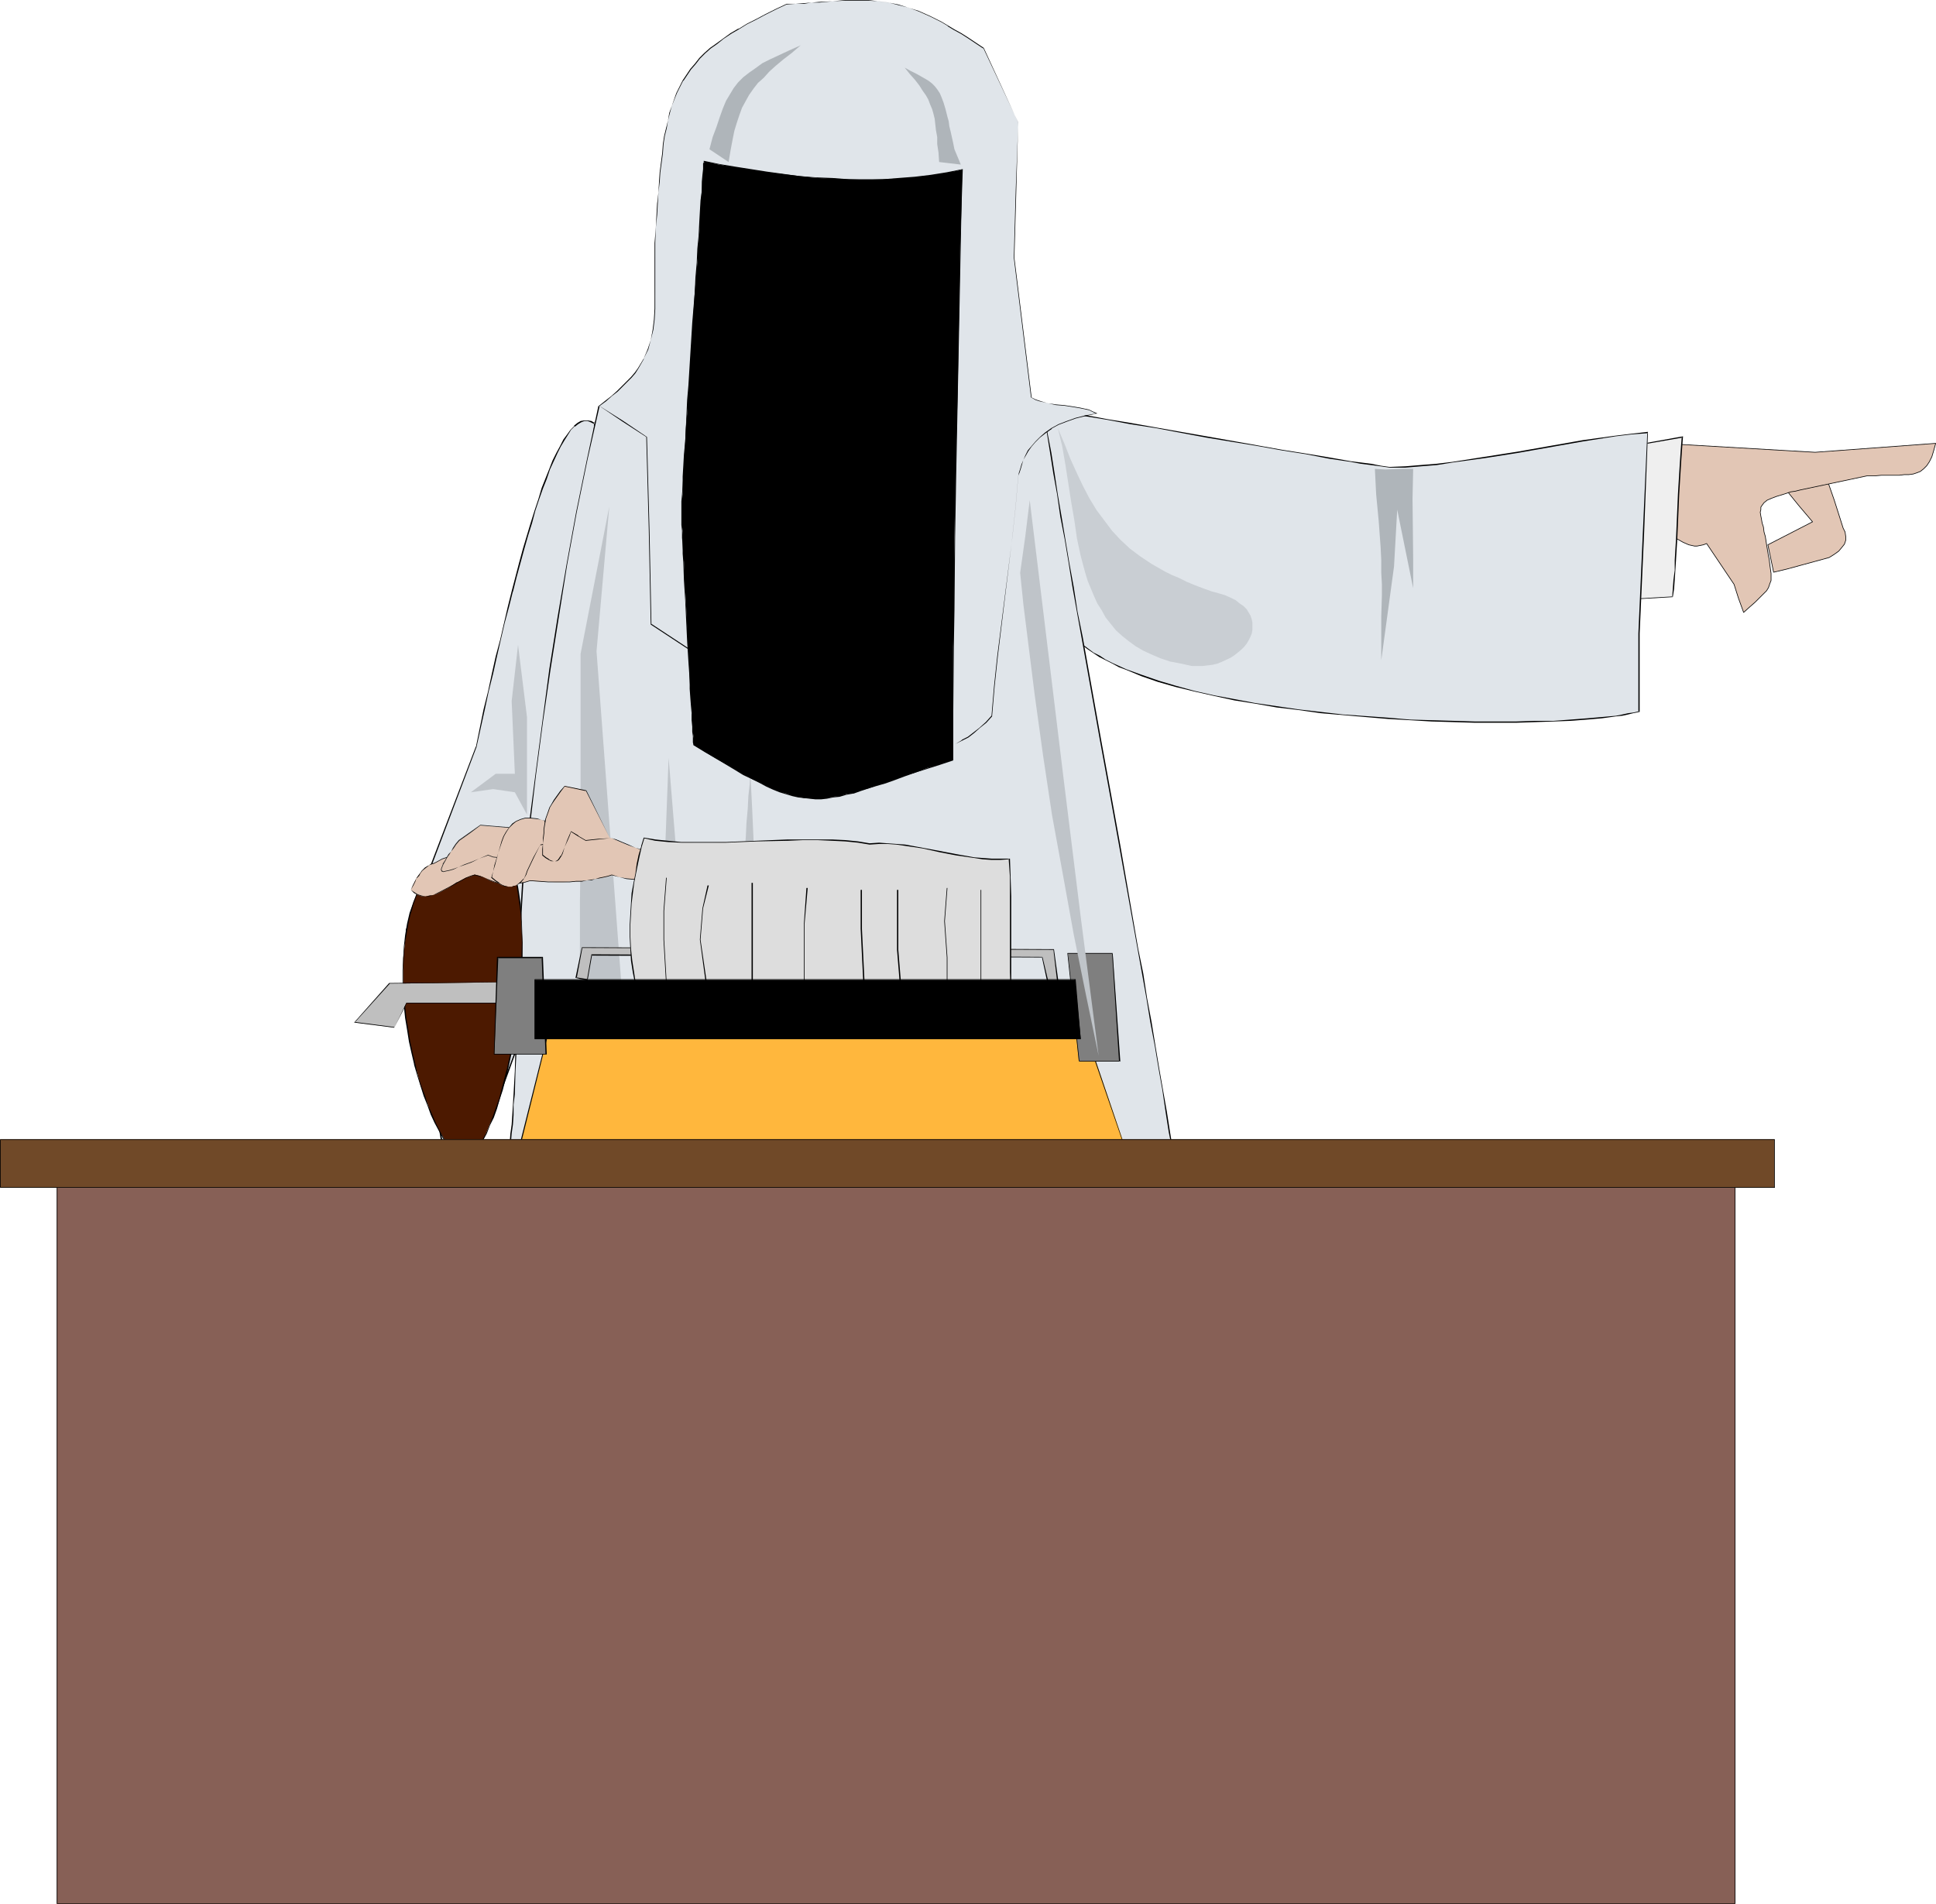 <?xml version="1.0" encoding="UTF-8" standalone="no"?>
<svg
   version="1.0"
   width="129.745mm"
   height="127.628mm"
   id="svg57"
   sodipodi:docname="Typist - Grim Reaper.wmf"
   xmlns:inkscape="http://www.inkscape.org/namespaces/inkscape"
   xmlns:sodipodi="http://sodipodi.sourceforge.net/DTD/sodipodi-0.dtd"
   xmlns="http://www.w3.org/2000/svg"
   xmlns:svg="http://www.w3.org/2000/svg">
  <sodipodi:namedview
     id="namedview57"
     pagecolor="#ffffff"
     bordercolor="#000000"
     borderopacity="0.25"
     inkscape:showpageshadow="2"
     inkscape:pageopacity="0.0"
     inkscape:pagecheckerboard="0"
     inkscape:deskcolor="#d1d1d1"
     inkscape:document-units="mm" />
  <defs
     id="defs1">
    <pattern
       id="WMFhbasepattern"
       patternUnits="userSpaceOnUse"
       width="6"
       height="6"
       x="0"
       y="0" />
  </defs>
  <path
     style="fill:#e2c6b5;fill-opacity:1;fill-rule:evenodd;stroke:#000000;stroke-width:0.162px;stroke-linecap:round;stroke-linejoin:round;stroke-miterlimit:4;stroke-dasharray:none;stroke-opacity:1"
     d="m 452.156,123.785 3.394,4.202 3.555,4.202 -5.656,2.909 -5.656,2.909 1.454,6.949 3.394,-0.808 3.555,-0.97 7.11,-1.939 1.293,-0.808 1.131,-0.808 0.808,-0.97 0.646,-0.808 0.323,-0.97 v -0.97 l -0.162,-1.131 -0.485,-0.97 -2.262,-7.11 -2.424,-6.949 z"
     id="path1" />
  <path
     style="fill:#e2c6b5;fill-opacity:1;fill-rule:evenodd;stroke:#000000;stroke-width:0.162px;stroke-linecap:round;stroke-linejoin:round;stroke-miterlimit:4;stroke-dasharray:none;stroke-opacity:1"
     d="m 423.715,112.473 36.037,2.101 30.542,-2.262 -0.485,1.778 -0.485,1.616 -0.646,1.293 -0.646,0.97 -0.808,0.808 -0.808,0.646 -0.808,0.323 -0.97,0.323 -1.131,0.162 h -1.131 l -1.293,0.162 h -4.525 l -1.778,0.162 h -1.939 l -16.806,3.555 -1.293,0.323 -1.131,0.162 -1.939,0.646 -1.616,0.485 -1.293,0.485 -1.131,0.485 -0.808,0.646 -0.485,0.646 -0.323,0.485 v 0.646 l -0.162,0.646 0.162,0.97 0.162,0.808 0.162,0.97 0.323,0.97 0.162,1.293 0.323,1.131 0.323,2.101 0.323,1.939 0.162,0.97 0.162,0.646 0.162,1.454 0.162,1.131 0.162,1.131 v 0.97 0.808 l -0.323,0.808 -0.323,0.97 -0.485,0.808 -0.808,0.808 -0.97,0.97 -1.131,1.131 -1.293,1.131 -1.616,1.454 -1.293,-3.555 -1.131,-3.555 -6.949,-10.342 -0.808,0.323 -0.808,0.162 -0.808,0.162 h -0.646 l -1.454,-0.323 -1.454,-0.646 -1.454,-0.808 -1.293,-1.131 -2.909,-2.586 0.485,-2.747 0.323,-2.424 0.808,-4.848 0.646,-5.01 0.323,-2.586 z"
     id="path2" />
  <path
     style="fill:#e0e5ea;fill-opacity:1;fill-rule:evenodd;stroke:none"
     d="m 150.611,107.302 -0.808,-0.485 -0.97,-0.323 h -0.808 l -0.808,0.323 -0.808,0.485 -0.97,0.646 -0.808,0.97 -0.97,1.131 -0.808,1.293 -0.97,1.616 -0.808,1.778 -0.97,1.939 -0.97,2.262 -0.808,2.262 -0.97,2.586 -0.97,2.747 -0.97,2.747 -0.808,3.07 -0.97,3.232 -0.97,3.394 -0.97,3.394 -0.97,3.717 -0.97,3.717 -0.97,3.878 -1.131,4.202 -0.808,4.202 -1.131,4.202 -0.97,4.363 -0.97,4.525 -1.131,4.525 -1.939,9.534 -17.776,46.379 8.888,53.004 4.525,2.262 4.363,2.262 7.11,-19.392 7.272,-19.23 4.363,-78.699 v 0 l 0.162,-0.162 v -0.162 -0.485 l 0.162,-0.97 0.162,-1.293 0.323,-1.616 0.323,-1.778 0.323,-2.262 0.485,-2.424 0.485,-2.586 0.485,-2.747 0.323,-2.909 0.646,-3.07 0.97,-6.464 1.131,-6.464 1.131,-6.626 0.97,-6.302 0.485,-2.909 0.485,-2.747 0.323,-2.747 0.485,-2.424 0.323,-2.262 0.323,-1.939 0.323,-1.778 0.162,-1.454 0.162,-0.97 v -0.485 -0.646 z"
     id="path3" />
  <path
     style="fill:#000000;fill-opacity:1;fill-rule:evenodd;stroke:none"
     d="m 150.449,107.302 0.162,-0.162 -0.808,-0.485 -0.97,-0.162 h -0.808 l -0.97,0.162 -0.808,0.485 -0.808,0.646 v 0.162 l -0.97,0.97 v 0 l -0.808,1.131 -0.97,1.293 -0.808,1.616 -0.97,1.778 -0.97,1.939 -0.808,2.101 -0.97,2.424 -0.97,2.424 -0.808,2.747 -0.97,2.909 -0.97,3.07 -0.97,3.232 -0.97,3.232 -0.97,3.555 -0.97,3.717 -0.97,3.717 v 0 l -0.97,3.878 -0.97,4.202 -0.97,4.202 -1.131,4.202 -0.97,4.363 -0.97,4.525 -1.131,4.525 -1.939,9.534 v -0.162 l -17.776,46.541 8.888,53.166 4.525,2.262 4.525,2.262 7.272,-19.392 7.11,-19.392 4.525,-78.699 v 0 0 -0.162 -0.162 l 0.162,-0.485 0.162,-0.97 0.162,-1.293 0.323,-1.616 0.323,-1.778 0.323,-2.262 0.485,-2.424 0.323,-2.586 0.646,-2.747 0.323,-2.909 0.485,-3.07 1.131,-6.464 1.131,-6.464 1.131,-6.626 0.97,-6.302 0.485,-2.909 0.485,-2.747 0.323,-2.747 0.485,-2.424 0.323,-2.262 0.323,-1.939 0.323,-1.778 0.162,-1.454 0.162,-0.97 v -0.485 -1.131 l -0.323,0.646 0.162,0.162 0.162,-0.162 -0.323,-0.162 v 0.646 0.485 l -0.162,0.97 -0.162,1.454 -0.323,1.778 -0.323,1.939 -0.323,2.262 -0.323,2.424 -0.485,2.747 -0.323,2.747 -0.646,2.909 -0.97,6.302 -1.131,6.626 -0.97,6.464 -1.131,6.464 -0.485,3.07 -0.485,2.909 -0.485,2.747 -0.485,2.586 -0.323,2.424 -0.323,2.262 -0.485,1.778 -0.162,1.616 -0.323,1.293 -0.162,0.97 v 0.485 0.162 0 0.162 0 l -4.525,78.699 v -0.162 l -7.272,19.392 -7.11,19.23 h 0.162 l -4.363,-2.101 -4.363,-2.262 v 0 l -8.888,-53.004 v 0.162 l 17.614,-46.541 v 0 l 2.101,-9.534 0.97,-4.525 1.131,-4.525 0.97,-4.363 0.97,-4.202 0.97,-4.202 1.131,-4.202 0.97,-3.878 v 0.162 l 0.97,-3.878 0.97,-3.555 0.97,-3.555 0.97,-3.394 0.97,-3.07 0.808,-3.07 0.97,-2.909 0.97,-2.747 0.97,-2.424 0.808,-2.424 0.97,-2.101 0.97,-2.101 0.808,-1.616 0.97,-1.616 0.808,-1.293 0.808,-1.293 v 0 l 0.97,-0.97 v 0.162 l 0.808,-0.646 0.808,-0.485 0.808,-0.323 v 0 h 0.808 v 0 l 0.808,0.323 0.97,0.485 z"
     id="path4" />
  <path
     style="fill:#efefef;fill-opacity:1;fill-rule:evenodd;stroke:none"
     d="m 414.019,112.958 12.12,-2.262 -0.162,1.939 -0.162,2.262 -0.162,2.424 -0.162,2.586 -0.323,5.333 -0.485,11.312 -0.323,5.333 -0.162,2.586 -0.162,2.424 -0.162,2.262 -0.162,2.101 -8.242,0.485 -8.403,0.485 v -0.162 l 0.162,-0.323 0.162,-0.485 0.162,-0.646 0.162,-0.97 0.162,-1.131 0.323,-1.131 0.323,-1.293 0.323,-1.454 0.323,-1.616 0.646,-3.232 0.808,-3.555 0.808,-3.717 0.808,-3.555 0.485,-3.555 0.646,-3.394 0.323,-1.454 0.162,-1.454 0.162,-1.454 0.323,-1.131 v -1.131 -0.808 -0.646 -0.646 -0.323 z"
     id="path5" />
  <path
     style="fill:#000000;fill-opacity:1;fill-rule:evenodd;stroke:none"
     d="m 414.18,112.796 -0.162,0.162 12.12,-2.101 -0.162,-0.162 -0.162,1.939 -0.162,2.262 -0.162,2.424 -0.162,2.586 -0.323,5.333 -0.485,11.312 -0.323,5.333 v 2.586 l -0.323,2.424 -0.162,2.262 -0.162,2.101 0.162,-0.162 -16.645,0.97 0.162,0.162 v -0.162 0.162 l 0.162,-0.323 v -0.162 l 0.162,-0.485 v -0.646 l 0.323,-0.97 0.162,-1.131 0.323,-1.131 0.323,-1.293 0.323,-1.454 0.323,-1.616 0.646,-3.232 0.808,-3.555 0.808,-3.717 0.646,-3.555 0.646,-3.555 0.646,-3.394 0.323,-1.454 0.162,-1.454 0.162,-1.454 0.162,-1.131 0.162,-1.131 v -0.808 -0.646 -0.646 l -0.162,-0.323 -0.162,-0.162 h -0.485 l 0.485,0.323 v -0.162 0.323 l 0.162,0.646 v 0.646 l -0.162,0.808 v 1.131 l -0.162,1.131 -0.323,1.454 -0.162,1.454 -0.162,1.454 -0.646,3.394 -0.646,3.555 -0.808,3.555 -0.808,3.717 -0.808,3.555 -0.646,3.232 -0.323,1.616 -0.323,1.454 -0.323,1.293 -0.162,1.131 -0.323,1.131 -0.162,0.97 -0.162,0.646 -0.162,0.485 v 0 l -0.162,0.323 0.162,0.162 16.645,-0.97 0.323,-2.101 0.162,-2.262 0.162,-2.424 0.162,-2.586 0.323,-5.333 0.485,-11.312 0.323,-5.333 0.162,-2.586 0.162,-2.424 0.162,-2.262 0.162,-2.101 -12.605,2.262 z"
     id="path6" />
  <path
     style="fill:#e0e5ea;fill-opacity:1;fill-rule:evenodd;stroke:none"
     d="m 259.045,102.777 2.262,0.323 2.424,0.485 2.586,0.323 2.586,0.485 5.494,0.808 5.979,0.97 5.979,1.131 6.302,0.97 12.928,2.424 12.766,2.262 6.302,0.97 6.141,1.131 5.818,0.97 5.494,0.97 2.586,0.323 2.586,0.323 2.424,0.485 2.262,0.323 4.04,-0.162 3.878,-0.323 4.04,-0.323 4.04,-0.485 8.242,-1.293 8.242,-1.293 8.242,-1.454 8.242,-1.454 8.242,-1.131 4.04,-0.646 4.202,-0.323 -1.131,25.371 -1.131,25.533 v 19.877 l -1.454,0.323 -1.293,0.162 -1.454,0.323 -1.616,0.162 -3.555,0.485 -3.717,0.323 -4.202,0.323 -4.363,0.162 -4.686,0.162 -4.848,0.162 h -10.342 l -5.333,-0.162 -5.656,-0.162 -5.494,-0.323 -5.656,-0.323 -11.312,-0.97 -5.656,-0.485 -5.656,-0.646 -5.494,-0.808 -5.494,-0.808 -5.171,-0.97 -5.171,-1.131 -5.01,-0.97 -4.686,-1.293 -4.525,-1.293 -4.202,-1.454 -3.878,-1.454 -1.778,-0.808 -1.778,-0.808 -1.616,-0.808 -1.616,-0.97 -1.454,-0.97 -1.293,-0.808 -1.293,-0.97 -1.131,-0.97 -1.131,-1.131 -0.97,-0.97 -1.131,-3.394 -0.97,-3.394 -0.808,-3.555 -0.808,-3.555 -1.293,-7.434 -0.97,-7.434 -1.131,-7.595 -1.293,-7.434 -0.808,-3.555 -0.808,-3.555 -0.97,-3.394 z"
     id="path7" />
  <path
     style="fill:#000000;fill-opacity:1;fill-rule:evenodd;stroke:none"
     d="m 259.206,102.777 -0.162,0.162 2.262,0.323 2.424,0.485 2.586,0.323 2.586,0.323 5.494,0.97 5.979,0.97 5.979,1.131 6.302,0.97 12.928,2.424 12.766,2.101 6.302,1.131 6.141,0.97 5.818,1.131 5.494,0.808 2.586,0.485 2.586,0.323 2.424,0.323 2.262,0.323 h 4.04 l 3.878,-0.323 4.04,-0.323 4.04,-0.646 8.242,-1.131 8.242,-1.293 8.242,-1.454 8.242,-1.454 8.242,-1.293 4.04,-0.485 4.202,-0.323 -0.162,-0.162 -1.131,25.371 -1.131,25.533 v 19.877 l 0.162,-0.162 -1.454,0.323 -1.293,0.162 -1.454,0.323 -1.616,0.323 -3.555,0.323 -3.717,0.323 -4.202,0.323 -4.363,0.323 h -4.686 l -4.848,0.162 h -10.342 l -5.333,-0.162 -5.656,-0.162 -5.494,-0.162 -5.656,-0.485 -11.312,-0.808 -5.656,-0.646 -5.656,-0.646 -5.494,-0.808 -5.494,-0.808 -5.171,-0.97 -5.171,-0.97 -5.01,-1.131 -4.686,-1.293 v 0 l -4.363,-1.293 -4.202,-1.454 -4.04,-1.454 -1.778,-0.808 -1.778,-0.808 -1.616,-0.808 -1.454,-0.97 -1.616,-0.808 -1.293,-0.97 -1.293,-0.97 -1.131,-0.97 v 0 l -0.97,-0.97 -0.97,-0.97 v 0 l -1.131,-3.394 -0.97,-3.394 v 0 l -0.808,-3.555 -0.808,-3.555 -1.293,-7.434 -0.97,-7.434 -1.131,-7.595 -1.293,-7.434 -0.808,-3.555 -0.808,-3.555 v 0 l -0.97,-3.394 -1.131,-3.394 h -0.323 l 1.131,3.394 0.97,3.555 v -0.162 l 0.97,3.555 0.646,3.555 1.293,7.434 1.131,7.595 0.97,7.434 1.293,7.434 0.808,3.555 0.808,3.555 v 0 l 0.97,3.555 1.293,3.232 0.97,1.131 0.97,0.97 v 0 l 1.131,0.97 1.293,0.97 1.454,0.97 1.454,0.97 1.616,0.808 1.616,0.808 1.778,0.97 1.778,0.646 3.878,1.616 4.202,1.454 4.525,1.293 v 0 l 4.686,1.131 5.01,1.131 5.171,1.131 5.171,0.808 5.494,0.97 5.494,0.646 5.656,0.808 5.656,0.485 11.312,0.97 5.656,0.323 5.494,0.323 5.656,0.162 5.333,0.162 h 10.342 l 4.848,-0.162 4.686,-0.162 4.363,-0.162 4.202,-0.323 3.717,-0.323 3.555,-0.485 1.616,-0.162 1.454,-0.323 1.293,-0.323 1.616,-0.323 v -19.877 l 1.131,-25.533 0.97,-25.533 -4.202,0.485 -4.04,0.485 -8.242,1.131 -8.242,1.454 -8.242,1.454 -8.242,1.293 -8.242,1.293 -4.04,0.485 -4.04,0.323 -3.878,0.323 -4.04,0.162 -2.262,-0.323 -2.424,-0.485 -2.586,-0.323 -2.586,-0.323 -5.494,-0.97 -5.818,-0.97 -6.141,-0.97 -6.302,-1.131 -12.766,-2.262 -12.928,-2.262 -6.302,-1.131 -5.979,-0.97 -5.979,-1.131 -5.494,-0.808 -2.586,-0.485 -2.586,-0.323 -2.424,-0.323 -2.424,-0.323 z"
     id="path8" />
  <path
     style="fill:#e0e5ea;fill-opacity:1;fill-rule:evenodd;stroke:none"
     d="m 151.742,102.777 -3.07,13.574 -2.586,13.413 -2.424,13.251 -2.262,13.251 -2.101,13.251 -1.778,13.413 -1.778,13.574 -1.778,13.736 -0.323,1.454 -0.162,1.616 -0.323,1.939 -0.162,1.939 -0.323,2.424 -0.162,2.424 -0.162,2.586 -0.162,2.747 -0.162,2.747 -0.162,2.909 -0.162,6.302 -0.323,6.302 -0.162,6.626 -0.162,6.464 -0.323,6.464 -0.323,6.141 v 2.909 l -0.162,2.909 -0.162,2.747 -0.162,2.586 -0.162,2.424 -0.323,2.262 -0.162,2.101 -0.323,1.939 -0.162,1.616 -0.323,1.454 21.008,1.454 21.17,1.778 21.331,1.778 10.666,0.808 10.827,0.485 10.666,0.323 10.666,0.323 h 10.504 l 10.666,-0.323 10.504,-0.485 5.333,-0.485 5.171,-0.485 5.171,-0.646 5.333,-0.646 5.171,-0.808 5.171,-0.97 -0.808,-4.686 -0.808,-4.848 -0.808,-5.171 -0.97,-5.494 -0.808,-5.494 -0.97,-5.818 -1.131,-5.979 -0.97,-5.979 -1.131,-6.302 -1.131,-6.302 -2.424,-12.928 -2.262,-13.251 -2.424,-13.413 -2.424,-13.251 -2.424,-13.251 -2.262,-12.928 -1.131,-6.302 -1.131,-6.302 -0.97,-6.141 -1.131,-5.818 -0.97,-5.818 -0.97,-5.656 -0.808,-5.333 -0.808,-5.171 -0.808,-5.01 -0.808,-4.686 -1.616,-0.808 -1.454,-0.808 -1.454,-0.646 -1.293,-0.808 -2.424,-1.293 -2.101,-1.131 -2.262,-1.131 -2.424,-1.293 -1.293,-0.808 -1.454,-0.646 -1.454,-0.808 -1.616,-0.808 h -0.323 -0.323 l -0.485,0.162 h -0.646 -0.646 l -0.808,0.162 h -0.97 l -0.97,0.162 h -1.131 l -2.424,0.323 -2.909,0.323 -3.232,0.323 -3.394,0.323 -3.717,0.162 -4.04,0.485 -3.878,0.323 -4.363,0.485 -4.202,0.323 -8.726,0.808 -8.726,0.808 -4.363,0.485 -4.04,0.323 -4.04,0.323 -3.717,0.485 -3.717,0.323 -3.232,0.323 -3.07,0.323 -2.586,0.162 -1.293,0.162 -1.131,0.162 -0.97,0.162 h -0.808 -0.97 l -0.646,0.162 -0.485,0.162 h -0.485 -0.323 -0.162 z"
     id="path9" />
  <path
     style="fill:#000000;fill-opacity:1;fill-rule:evenodd;stroke:none"
     d="m 151.742,102.939 -0.162,-0.162 -2.909,13.574 -2.747,13.413 -2.424,13.251 -2.262,13.251 -2.101,13.251 -1.778,13.413 -1.778,13.574 -1.778,13.736 -0.323,1.454 -0.162,1.616 -0.323,1.939 -0.162,1.939 -0.162,2.424 -0.323,2.424 -0.162,2.586 -0.162,2.747 -0.162,2.747 -0.162,2.909 -0.162,6.302 -0.323,6.302 -0.323,13.09 -0.323,6.464 -0.162,6.141 -0.323,5.818 -0.162,2.747 -0.162,2.586 -0.162,2.424 -0.323,2.262 -0.162,2.101 -0.162,1.939 -0.323,1.616 -0.323,1.616 21.17,1.454 21.17,1.778 21.331,1.778 10.666,0.646 10.827,0.646 10.666,0.323 10.666,0.323 h 10.504 l 10.666,-0.323 10.504,-0.485 5.333,-0.485 5.171,-0.485 5.171,-0.646 5.333,-0.646 5.171,-0.808 5.171,-0.97 -0.646,-4.848 -0.808,-4.848 -0.808,-5.171 -0.97,-5.494 -0.97,-5.494 -0.97,-5.818 -0.97,-5.979 -1.131,-5.979 -0.97,-6.302 -1.293,-6.302 -4.525,-26.179 -2.424,-13.413 -2.424,-13.251 -4.686,-26.179 -1.293,-6.302 -0.97,-6.302 -1.131,-6.141 -0.97,-5.818 -0.97,-5.818 -0.97,-5.656 -0.808,-5.333 -0.808,-5.171 -0.97,-5.01 -0.646,-4.686 -1.778,-0.97 -1.454,-0.808 -1.293,-0.646 -1.454,-0.808 -2.262,-1.131 -2.262,-1.293 -2.262,-1.131 -2.262,-1.293 -1.454,-0.646 -1.293,-0.808 -1.616,-0.808 -1.616,-0.808 h -0.323 -0.323 l -0.485,0.162 h -0.646 -0.646 l -0.808,0.162 h -0.97 l -0.97,0.162 -1.131,0.162 -2.424,0.162 -2.909,0.323 -3.232,0.323 -3.394,0.323 -3.717,0.323 -4.04,0.323 -3.878,0.323 -4.363,0.485 -4.202,0.323 -8.726,0.808 -8.726,0.808 -4.363,0.485 -4.04,0.323 -4.04,0.485 -3.717,0.323 -3.717,0.323 -3.232,0.323 -3.07,0.323 -2.586,0.162 -1.293,0.162 -1.131,0.162 -0.97,0.162 h -0.808 l -0.97,0.162 h -0.646 l -0.485,0.162 h -0.485 -0.323 v 0 l -0.162,0.162 v 0 0 0.162 0 l 0.162,-0.162 h -0.162 v 0.162 0 h 0.162 v 0 l 0.323,-0.162 h 0.485 0.485 l 0.646,-0.162 h 0.97 l 0.808,-0.162 h 0.97 l 1.131,-0.162 1.293,-0.162 2.586,-0.323 3.07,-0.162 3.232,-0.323 3.717,-0.323 3.717,-0.485 4.04,-0.323 4.04,-0.485 4.363,-0.323 8.726,-0.808 8.726,-0.808 4.202,-0.485 4.363,-0.323 3.878,-0.323 4.04,-0.485 3.717,-0.323 3.394,-0.323 3.232,-0.323 2.909,-0.162 2.424,-0.323 1.131,-0.162 h 0.97 0.97 l 0.808,-0.162 0.646,-0.162 h 0.646 0.485 0.323 0.323 -0.162 l 1.778,0.808 1.454,0.808 1.293,0.646 1.454,0.808 2.262,1.293 2.262,1.131 2.262,1.131 2.262,1.293 1.454,0.646 1.293,0.808 1.616,0.808 1.616,0.808 -0.162,-0.162 0.808,4.686 0.808,5.01 0.808,5.171 0.97,5.333 0.808,5.656 1.131,5.818 0.97,5.818 0.97,6.141 1.131,6.302 1.131,6.302 4.686,26.179 2.424,13.251 2.424,13.413 4.686,26.179 1.131,6.302 1.131,6.302 0.97,5.979 1.131,5.979 0.97,5.818 0.97,5.494 0.808,5.494 0.808,5.171 0.97,4.848 0.646,4.686 h 0.162 l -5.171,0.808 -5.171,0.808 -5.333,0.808 -5.171,0.485 -5.171,0.485 -5.333,0.485 -10.504,0.646 -10.666,0.162 h -10.504 l -10.666,-0.162 -10.666,-0.485 -10.827,-0.485 -10.666,-0.808 -21.331,-1.616 -21.17,-1.778 -21.008,-1.616 0.162,0.162 0.323,-1.454 0.162,-1.616 0.323,-1.939 0.162,-2.101 0.323,-2.262 0.162,-2.424 v -2.586 l 0.323,-2.747 0.162,-5.818 0.323,-6.141 0.162,-6.464 0.485,-13.09 0.162,-6.302 0.323,-6.302 0.162,-2.909 0.162,-2.747 0.162,-2.747 0.162,-2.586 0.162,-2.424 0.162,-2.424 0.323,-1.939 0.162,-1.939 0.323,-1.616 0.323,-1.454 1.616,-13.736 1.778,-13.574 1.939,-13.413 2.101,-13.251 2.101,-13.251 2.424,-13.251 2.747,-13.413 3.07,-13.574 z"
     id="path10" />
  <path
     style="fill:#bfc4c9;fill-opacity:1;fill-rule:evenodd;stroke:none"
     d="m 146.733,249.67 0.162,-10.827 v -10.827 l 0.162,-10.504 v -10.504 -20.846 -20.523 l 7.272,-37.329 -3.232,36.683 6.464,86.617 h 9.534 l 1.131,-29.734 1.131,-29.896 4.848,59.63 5.979,-0.323 5.818,-0.485 0.323,-2.747 0.323,-2.909 0.162,-3.394 0.323,-3.394 0.162,-3.555 0.323,-3.717 0.485,-7.757 0.485,-7.595 0.323,-3.717 0.162,-3.555 0.323,-3.555 0.162,-3.232 0.323,-2.909 0.162,-2.747 0.162,2.747 0.162,3.07 0.162,3.232 0.162,3.555 0.162,3.717 0.162,3.717 0.323,7.757 0.323,7.757 0.162,3.717 0.162,3.717 v 3.555 l 0.162,3.232 0.162,3.07 0.162,2.747 H 180.992 l -11.474,-0.162 -5.818,-0.323 -5.656,-0.323 -5.656,-0.485 z"
     id="path11" />
  <path
     style="fill:#bfbfbf;fill-opacity:1;fill-rule:evenodd;stroke:none"
     d="m 145.925,247.731 1.454,-7.757 119.422,0.485 1.131,8.242 -2.424,0.485 -1.454,-6.787 -114.251,-0.485 -0.97,6.302 z"
     id="path12" />
  <path
     style="fill:#000000;fill-opacity:1;fill-rule:evenodd;stroke:none"
     d="m 145.925,247.57 0.162,0.162 1.454,-7.757 -0.162,0.162 119.422,0.485 v -0.162 l 0.97,8.242 0.162,-0.162 -2.424,0.485 0.162,0.162 -1.616,-6.787 -114.251,-0.646 -1.131,6.464 0.162,-0.162 -2.909,-0.485 -0.162,0.162 3.07,0.646 1.131,-6.464 -0.162,0.162 114.251,0.485 -0.162,-0.162 1.454,6.787 2.747,-0.485 -1.131,-8.242 -119.584,-0.485 -1.616,7.757 z"
     id="path13" />
  <path
     style="fill:#e0e5ea;fill-opacity:1;fill-rule:evenodd;stroke:none"
     d="m 199.253,1.131 -2.747,1.293 -2.586,1.131 -2.424,1.293 -2.262,1.293 -2.101,1.131 -1.939,1.293 -1.939,1.131 -1.778,1.293 -1.454,1.293 -1.454,1.293 -1.293,1.293 -1.293,1.293 -1.131,1.454 -0.97,1.454 -0.97,1.293 -0.646,1.616 -0.808,1.616 -1.293,3.232 -0.485,1.778 -0.485,1.939 -0.485,1.939 -0.323,1.939 -0.323,2.101 -0.323,2.262 -0.323,2.424 -0.162,2.424 -0.162,2.424 -0.323,2.747 -0.162,2.747 -0.162,2.909 -0.323,3.07 -0.162,4.04 -0.162,3.878 v 6.787 l 0.162,3.07 -0.162,2.909 -0.162,2.747 -0.323,2.586 -0.485,2.586 -0.808,2.424 -0.97,2.262 -1.454,2.424 -0.808,1.131 -0.97,1.293 -0.97,1.131 -1.293,1.131 -1.293,1.131 -1.293,1.293 -1.616,1.293 -1.616,1.131 6.141,4.04 5.979,3.878 0.646,23.755 0.485,23.755 38.622,25.371 2.586,0.808 2.747,0.808 2.747,0.97 2.909,0.97 2.909,0.97 2.909,0.97 3.07,0.646 3.07,0.646 3.07,0.323 h 3.07 l 1.616,-0.162 1.454,-0.162 1.616,-0.323 1.616,-0.485 1.454,-0.485 1.616,-0.646 1.616,-0.808 1.454,-0.97 1.454,-0.97 1.616,-1.293 1.454,-1.454 1.454,-1.454 0.646,-7.595 0.808,-7.595 3.878,-30.542 0.808,-7.595 0.646,-7.595 0.162,-0.808 0.323,-0.97 0.323,-1.131 0.485,-1.131 0.646,-1.131 0.646,-1.131 0.808,-1.131 0.97,-1.293 1.131,-1.131 1.293,-1.131 1.616,-0.97 1.778,-0.97 2.101,-0.97 2.262,-0.808 2.586,-0.646 2.747,-0.485 -0.97,-0.485 -0.97,-0.323 -2.262,-0.646 -1.939,-0.323 -2.101,-0.162 -2.101,-0.323 -2.101,-0.323 -2.101,-0.485 -0.97,-0.485 -0.97,-0.485 -4.525,-35.39 0.485,-17.129 0.646,-17.129 -8.888,-18.907 -1.939,-1.293 -1.939,-1.131 -1.778,-1.131 -1.616,-1.131 -1.616,-0.97 -1.616,-0.808 -1.616,-0.808 -1.293,-0.646 -2.909,-1.293 -2.586,-0.97 -2.586,-0.808 -2.424,-0.485 -2.586,-0.323 -2.586,-0.162 L 217.029,0 l -2.909,0.162 -3.232,0.162 -3.394,0.162 -1.939,0.162 -1.939,0.162 -2.101,0.162 z"
     id="path14" />
  <path
     style="fill:#000000;fill-opacity:1;fill-rule:evenodd;stroke:none"
     d="m 199.253,0.97 -2.747,1.293 -2.586,1.293 -2.424,1.293 -2.262,1.131 -2.101,1.293 h -0.162 l -1.939,1.131 -1.778,1.293 -1.778,1.293 -1.616,1.131 -1.454,1.293 -1.293,1.293 -1.131,1.454 -1.131,1.293 -0.97,1.454 -0.97,1.454 v 0 l -0.808,1.616 -0.808,1.616 -1.131,3.232 -0.646,1.778 -0.323,1.939 -0.485,1.939 -0.485,1.939 -0.323,2.101 -0.162,2.262 -0.323,2.424 -0.323,2.424 -0.162,2.424 -0.162,2.747 -0.323,2.747 -0.162,2.909 -0.162,3.07 -0.323,4.04 v 3.878 6.787 3.07 2.909 l -0.162,2.747 -0.323,2.586 -0.485,2.586 -0.808,2.424 -0.97,2.262 v 0 l -1.454,2.424 -0.808,1.131 -0.97,1.131 -1.131,1.131 -2.424,2.424 -1.454,1.293 -1.454,1.131 -1.616,1.293 5.979,4.04 5.979,3.878 v 0 l 0.646,23.755 0.485,23.755 38.784,25.533 2.586,0.646 2.747,0.808 2.747,0.97 2.909,0.97 2.909,0.97 2.909,0.97 3.07,0.808 3.07,0.485 3.07,0.323 h 3.07 l 1.616,-0.162 1.454,-0.162 1.616,-0.323 1.616,-0.323 1.454,-0.646 1.616,-0.646 1.616,-0.808 v 0 l 1.616,-0.808 1.454,-1.131 1.454,-1.293 1.616,-1.293 1.454,-1.616 0.646,-7.595 0.808,-7.595 3.717,-30.542 0.808,-7.595 0.646,-7.595 0.323,-0.808 0.323,-0.97 0.323,-1.131 0.323,-1.131 0.646,-1.131 v 0 l 0.646,-1.131 0.808,-1.131 0.97,-1.131 1.131,-1.131 1.454,-1.131 1.616,-1.131 h -0.162 l 1.778,-0.97 2.101,-0.808 2.262,-0.808 2.586,-0.646 2.909,-0.646 -1.131,-0.485 -0.97,-0.485 -2.262,-0.485 -1.939,-0.323 -2.101,-0.323 -2.101,-0.162 -2.101,-0.323 -2.101,-0.646 -0.97,-0.323 -0.97,-0.485 v 0 l -4.363,-35.39 0.485,-17.129 0.485,-17.129 -8.726,-18.907 -1.939,-1.293 -1.939,-1.293 -1.778,-1.131 -1.778,-0.97 -1.616,-0.97 v 0 l -1.616,-0.97 -2.909,-1.454 -2.909,-1.293 -2.586,-0.808 -2.586,-0.808 -2.424,-0.485 -2.586,-0.323 L 219.937,0 h -2.909 -2.909 l -3.232,0.323 -3.394,0.162 -1.939,0.162 -1.939,0.162 -2.101,0.162 h -2.262 V 1.131 l 2.262,-0.162 h 2.101 l 1.939,-0.323 h 1.939 l 3.394,-0.323 3.232,-0.162 h 2.909 2.909 l 2.586,0.162 2.586,0.323 2.424,0.646 2.586,0.646 2.586,0.97 2.909,1.293 2.909,1.454 1.616,0.97 h -0.162 l 1.616,0.97 1.778,0.97 1.778,1.131 1.939,1.293 1.939,1.293 v -0.162 l 8.888,18.907 -0.646,17.129 -0.485,17.129 4.363,35.39 1.131,0.646 0.97,0.323 2.101,0.485 2.101,0.485 2.101,0.162 2.101,0.323 1.939,0.323 2.262,0.485 0.97,0.485 0.97,0.485 v -0.162 l -2.747,0.485 -2.586,0.646 -2.262,0.808 -2.101,0.808 -1.778,0.97 v 0 l -1.616,1.131 -1.293,1.131 -1.131,1.131 -0.97,1.131 -0.97,1.131 -0.646,1.293 v 0 l -0.485,1.131 -0.485,1.131 -0.323,1.131 -0.323,0.97 -0.162,0.808 -0.646,7.595 -0.808,7.595 -3.878,30.542 -0.808,7.595 -0.646,7.595 v -0.162 l -1.454,1.616 -1.616,1.454 -1.454,1.131 -1.454,1.131 -1.616,0.808 h 0.162 l -1.616,0.97 -1.616,0.646 -1.454,0.485 -1.616,0.323 -1.616,0.323 -1.454,0.323 h -1.616 -3.07 l -3.07,-0.323 -3.07,-0.485 -3.07,-0.808 -2.909,-0.808 -2.909,-0.97 -2.909,-1.131 -2.747,-0.97 -2.747,-0.808 -2.586,-0.646 h 0.162 l -38.784,-25.533 v 0.162 l -0.485,-23.755 -0.646,-23.755 -5.979,-4.04 -6.141,-3.878 v 0.162 l 1.778,-1.293 1.454,-1.293 1.454,-1.131 2.424,-2.424 1.131,-1.131 0.97,-1.131 0.808,-1.293 1.293,-2.262 v -0.162 l 1.131,-2.262 0.646,-2.424 0.646,-2.586 0.323,-2.586 0.162,-2.747 V 75.305 72.235 65.448 61.569 l 0.162,-4.04 0.323,-3.07 0.162,-2.909 0.162,-2.747 0.323,-2.747 0.162,-2.424 0.323,-2.424 0.323,-2.424 0.162,-2.262 0.323,-2.101 0.485,-1.939 0.323,-1.939 0.485,-1.939 0.485,-1.778 1.293,-3.232 0.808,-1.616 0.808,-1.616 v 0.162 l 0.97,-1.454 0.97,-1.454 1.131,-1.293 1.131,-1.454 1.293,-1.293 1.454,-1.293 1.616,-1.131 1.616,-1.293 1.939,-1.293 1.939,-1.131 v 0 l 2.101,-1.293 2.262,-1.131 2.424,-1.293 2.586,-1.293 2.747,-1.293 z"
     id="path15" />
  <path
     style="fill:#000000;fill-opacity:1;fill-rule:evenodd;stroke:none"
     d="m 178.406,40.885 3.717,0.808 3.878,0.646 8.242,1.293 8.242,0.97 4.202,0.485 4.202,0.162 4.202,0.162 4.202,0.162 4.202,-0.162 4.04,-0.162 4.202,-0.323 4.04,-0.485 4.04,-0.646 3.878,-0.808 -0.162,9.534 -0.323,9.534 -0.323,18.907 -0.323,18.422 -0.485,18.422 -0.323,18.261 -0.162,18.422 -0.162,9.373 v 9.534 9.534 9.534 l -3.394,1.131 -3.232,0.97 -2.909,1.131 -2.747,0.808 -2.586,0.97 -2.424,0.808 -2.101,0.646 -2.101,0.808 -1.939,0.485 -1.939,0.646 -1.778,0.323 -1.616,0.485 -1.616,0.162 -1.616,0.323 -1.454,0.162 h -1.454 l -2.909,-0.162 -1.454,-0.323 -1.454,-0.323 -1.454,-0.485 -1.616,-0.485 -1.778,-0.646 -1.616,-0.808 -1.778,-0.808 -2.101,-0.97 -1.939,-1.131 -2.262,-1.293 -2.262,-1.293 -2.586,-1.454 -2.747,-1.616 -2.909,-1.778 v -0.162 -0.485 -0.646 -0.97 l -0.162,-1.131 v -1.293 l -0.162,-1.616 v -1.778 l -0.162,-1.778 -0.162,-2.101 -0.162,-2.262 -0.162,-2.262 -0.162,-4.686 -0.323,-5.171 -0.485,-10.342 -0.323,-5.01 -0.162,-4.686 -0.162,-2.101 -0.162,-2.101 v -1.939 -1.778 l -0.162,-1.454 v -1.454 -1.131 -0.97 -0.97 -0.808 -0.646 l 0.162,-1.778 v -2.101 l 0.162,-2.424 0.162,-2.747 0.162,-2.909 0.162,-3.232 0.162,-3.394 0.323,-3.555 0.162,-3.555 0.323,-3.717 0.485,-7.918 0.485,-7.918 0.485,-7.757 0.323,-3.717 0.323,-3.717 0.162,-3.555 0.323,-3.394 0.162,-3.232 0.162,-2.909 0.162,-2.747 0.162,-2.424 0.162,-2.262 0.162,-1.778 0.162,-1.454 v -0.485 -0.646 -0.323 l 0.162,-0.162 z"
     id="path16" />
  <path
     style="fill:#000000;fill-opacity:1;fill-rule:evenodd;stroke:none"
     d="m 178.406,40.885 v 0.162 l 3.717,0.646 3.878,0.808 8.242,1.293 8.242,0.97 4.202,0.323 4.202,0.323 4.202,0.162 4.202,0.162 4.202,-0.162 4.04,-0.162 4.202,-0.323 4.04,-0.485 4.04,-0.646 3.878,-0.97 h -0.162 l -0.162,9.534 -1.454,65.286 -0.162,18.261 -0.323,18.422 v 9.373 l -0.162,19.069 v 9.534 -0.162 l -3.394,1.131 -3.07,1.131 -2.909,0.97 -2.747,0.808 -2.586,0.97 -2.424,0.808 -2.262,0.646 -2.101,0.808 -1.939,0.485 -1.778,0.646 v 0 l -1.778,0.485 -1.616,0.323 -1.616,0.323 -1.616,0.162 -1.454,0.162 h -1.454 l -2.909,-0.162 -1.454,-0.323 -1.454,-0.323 h 0.162 l -1.616,-0.323 -1.616,-0.646 -1.616,-0.646 -1.778,-0.808 -1.778,-0.808 -1.939,-0.97 -2.101,-1.131 -2.101,-1.293 -2.424,-1.293 -2.424,-1.454 -2.747,-1.616 -2.909,-1.778 v 0.162 -0.162 -0.485 -0.646 l -0.162,-0.97 v -1.131 -1.293 l -0.162,-1.616 -0.162,-1.778 v -1.778 l -0.162,-2.101 -0.162,-2.262 -0.162,-2.262 -0.162,-4.686 -0.323,-5.171 -0.646,-10.342 -0.162,-5.01 -0.323,-4.686 v -2.101 l -0.162,-2.101 v -1.939 l -0.162,-1.778 v -1.454 -1.454 -1.131 -1.939 -0.808 -0.646 -1.778 l 0.162,-2.101 0.162,-2.424 0.162,-2.747 0.162,-2.909 0.162,-3.232 0.162,-3.394 0.162,-3.555 0.323,-3.555 0.323,-3.717 0.485,-7.918 0.485,-7.918 0.485,-7.757 0.323,-3.717 0.162,-3.717 0.323,-3.555 0.162,-3.394 0.323,-3.232 0.162,-2.909 0.162,-2.747 0.162,-2.424 0.162,-2.262 0.162,-1.778 0.162,-1.454 V 42.339 41.693 41.369 41.208 40.885 l -0.162,-0.162 v 0.485 l -0.162,0.162 v 0.323 0.646 0.485 l -0.162,1.454 -0.162,1.778 v 2.262 l -0.323,2.424 -0.162,2.747 -0.162,2.909 -0.162,3.232 -0.323,3.394 -0.162,3.555 -0.323,3.717 -0.162,3.717 -0.646,7.757 -0.485,7.918 -0.485,7.918 -0.323,3.717 -0.162,3.555 -0.162,3.555 -0.162,3.394 -0.323,3.232 -0.162,2.909 -0.162,2.747 v 2.424 l -0.162,2.101 -0.162,1.778 v 0.646 0.808 1.939 1.131 1.454 l 0.162,1.454 v 1.778 l 0.162,1.939 v 2.101 l 0.162,2.101 0.162,4.686 0.323,5.01 0.485,10.342 0.323,5.171 0.323,4.686 v 2.262 l 0.162,2.262 0.162,2.101 0.162,1.778 v 1.778 l 0.162,1.616 v 1.293 l 0.162,1.131 v 0.97 0.646 l 0.162,0.485 v 0.162 l 2.909,1.778 2.747,1.616 2.424,1.454 2.424,1.454 2.101,1.293 2.101,0.97 1.939,0.97 1.778,0.97 1.778,0.808 1.616,0.646 1.616,0.485 1.616,0.485 v 0 l 1.454,0.323 1.454,0.162 2.909,0.323 h 1.454 l 1.454,-0.162 1.616,-0.323 1.616,-0.162 1.616,-0.485 1.778,-0.323 h 0.162 l 1.778,-0.646 1.939,-0.646 2.101,-0.646 2.262,-0.646 2.262,-0.808 2.586,-0.97 2.747,-0.97 3.07,-0.97 3.07,-0.97 3.394,-1.131 v -9.696 l 0.162,-19.069 0.162,-9.373 0.162,-18.422 0.323,-18.261 1.293,-65.286 0.323,-9.696 -4.04,0.808 -4.04,0.646 -4.04,0.485 -4.202,0.323 -4.04,0.323 h -4.202 -4.202 l -4.202,-0.323 -4.202,-0.162 -4.202,-0.323 -8.242,-1.131 -8.242,-1.293 -3.878,-0.646 -3.878,-0.808 z"
     id="path17" />
  <path
     style="fill:#4c1900;fill-opacity:1;fill-rule:evenodd;stroke:none"
     d="m 109.726,218.967 -1.454,2.262 -1.293,2.262 -1.131,2.424 -1.131,2.586 -0.808,2.747 -0.646,2.747 -0.485,2.909 -0.323,2.909 -0.323,2.909 v 3.07 3.07 3.07 l 0.323,2.909 0.323,3.07 0.485,2.909 0.485,3.07 0.646,2.909 0.646,2.747 0.808,2.747 0.646,2.586 0.97,2.586 0.97,2.424 0.808,2.424 0.97,2.101 0.97,1.939 1.131,1.778 0.97,1.778 0.97,1.293 1.131,1.293 0.97,0.97 0.97,0.808 0.97,0.485 0.97,-1.131 1.131,-1.454 0.97,-1.616 0.808,-1.616 0.97,-1.939 0.808,-1.939 0.97,-2.101 0.808,-2.101 0.808,-2.262 0.646,-2.424 1.293,-5.01 1.131,-5.171 0.97,-5.494 0.808,-5.494 0.485,-5.494 0.323,-5.333 0.162,-5.333 -0.323,-5.01 v -2.424 l -0.323,-2.424 -0.323,-2.262 -0.323,-2.101 -0.485,-1.939 -0.485,-1.939 -4.525,-1.131 -2.262,-0.485 -2.424,-0.323 -2.586,-0.323 h -2.586 l -2.909,0.162 z"
     id="path18" />
  <path
     style="fill:#000000;fill-opacity:1;fill-rule:evenodd;stroke:none"
     d="m 109.726,218.805 -1.616,2.262 -1.293,2.262 -1.131,2.586 -0.97,2.586 -0.97,2.747 v 0 l -0.646,2.747 -0.485,2.909 -0.323,2.909 -0.162,2.909 -0.162,3.07 v 3.07 l 0.162,3.07 0.162,2.909 0.323,3.07 0.485,2.909 0.485,3.07 0.646,2.909 0.646,2.747 v 0.162 l 0.808,2.747 0.808,2.586 0.808,2.586 0.97,2.424 0.808,2.262 0.97,2.101 1.131,2.101 0.97,1.778 0.97,1.616 1.131,1.454 0.97,1.131 v 0 l 0.97,1.131 v 0 l 1.131,0.808 0.97,0.485 1.131,-1.293 0.97,-1.454 1.131,-1.454 0.808,-1.778 0.97,-1.778 0.808,-2.101 0.97,-1.939 0.808,-2.262 0.646,-2.262 0.808,-2.424 1.293,-5.01 v 0 l 1.131,-5.171 0.97,-5.494 0.646,-5.494 0.646,-5.494 0.323,-5.333 v -5.333 l -0.162,-5.01 -0.162,-2.424 -0.162,-2.424 -0.323,-2.262 -0.323,-2.101 -0.485,-1.939 v 0 l -0.646,-1.939 -4.525,-1.131 -2.262,-0.485 -2.424,-0.485 -2.586,-0.162 -2.586,-0.162 -2.909,0.162 -3.07,0.323 v 0.323 l 3.07,-0.323 2.909,-0.162 h 2.586 l 2.586,0.323 2.424,0.323 2.262,0.485 4.525,1.131 h -0.162 l 0.485,1.778 v 0 l 0.485,1.939 0.323,2.101 0.323,2.262 0.323,2.424 0.162,2.424 0.162,5.01 -0.162,5.333 -0.323,5.333 -0.485,5.494 -0.808,5.494 -0.97,5.494 -1.131,5.171 v -0.162 l -1.293,5.01 -0.646,2.424 -0.808,2.262 -0.808,2.262 -0.808,2.101 -0.808,1.939 -0.97,1.778 -0.97,1.778 -0.97,1.454 -1.131,1.454 -0.97,1.293 0.162,-0.162 -0.97,-0.485 -0.97,-0.808 v 0.162 l -0.97,-1.131 v 0 l -0.97,-1.131 -0.97,-1.454 -1.131,-1.616 -0.97,-1.778 -0.97,-1.939 -0.97,-2.262 -0.97,-2.262 -0.808,-2.424 -0.97,-2.586 -0.808,-2.586 -0.646,-2.747 v 0 l -0.646,-2.747 -0.646,-2.909 -0.485,-3.07 -0.485,-2.909 -0.323,-3.07 -0.323,-2.909 -0.162,-3.07 v -3.07 l 0.162,-3.07 0.162,-2.909 0.485,-2.909 0.485,-2.909 0.646,-2.747 v 0.162 l 0.808,-2.747 0.97,-2.586 1.293,-2.586 1.293,-2.262 1.454,-2.262 -0.162,0.162 z"
     id="path19" />
  <path
     style="fill:#bfbfbf;fill-opacity:1;fill-rule:evenodd;stroke:none"
     d="m 149.641,248.539 -51.066,0.646 -8.726,9.858 10.019,1.293 3.07,-6.302 h 46.702 v -0.162 l 0.162,-0.485 v -0.97 -0.808 l 0.162,-1.131 v -0.808 l -0.162,-0.808 v -0.162 z"
     id="path20" />
  <path
     style="fill:#000000;fill-opacity:1;fill-rule:evenodd;stroke:none"
     d="m 149.641,248.539 -51.066,0.485 -8.888,10.019 10.181,1.293 3.232,-6.302 -0.162,0.162 h 46.702 v -0.323 l 0.162,-0.485 v -0.97 l 0.162,-0.808 v -1.131 -0.808 l -0.162,-0.808 v -0.162 l -0.162,-0.162 h -0.162 l 0.162,0.162 v 0 l 0.162,0.162 v 0.808 0.808 1.131 0.808 l -0.162,0.97 -0.162,0.485 v 0.162 h 0.162 -46.702 l -3.07,6.302 v -0.162 l -10.019,-1.293 v 0.162 l 8.888,-9.858 h -0.162 l 51.066,-0.646 h -0.162 z"
     id="path21" />
  <path
     style="fill:#ffb73d;fill-opacity:1;fill-rule:evenodd;stroke:none"
     d="m 140.269,256.296 -9.211,36.36 154.813,0.485 -12.605,-36.845 z"
     id="path22" />
  <path
     style="fill:#000000;fill-opacity:1;fill-rule:evenodd;stroke:none"
     d="m 140.107,256.134 -9.211,36.683 154.974,0.485 -12.605,-37.168 H 140.107 l 0.162,0.323 h 132.997 -0.162 l 12.605,36.683 0.162,-0.162 -154.813,-0.323 h 0.162 l 9.05,-36.36 v 0.162 z"
     id="path23" />
  <path
     style="fill:#7f7f7f;fill-opacity:1;fill-rule:evenodd;stroke:none"
     d="m 126.048,242.56 -0.808,24.401 h 13.09 l -0.97,-24.401 z"
     id="path24" />
  <path
     style="fill:#000000;fill-opacity:1;fill-rule:evenodd;stroke:none"
     d="m 125.886,242.399 -0.808,24.725 h 13.413 l -0.97,-24.725 h -11.635 l 0.162,0.323 h 11.312 l -0.162,-0.162 0.97,24.401 h 0.162 -13.09 v 0 l 0.97,-24.401 -0.162,0.162 z"
     id="path25" />
  <path
     style="fill:#e2c6b5;fill-opacity:1;fill-rule:evenodd;stroke:none"
     d="m 154.974,221.714 1.939,0.485 1.778,0.323 1.939,0.323 1.778,0.162 h 1.616 1.616 l 1.616,-0.323 1.293,-0.323 1.293,-0.323 0.97,-0.485 0.97,-0.646 0.646,-0.97 0.485,-0.808 0.162,-0.97 v -1.293 l -0.323,-1.131 -1.616,0.162 -1.454,0.162 h -1.454 -1.131 l -1.293,-0.162 -0.97,-0.162 -2.101,-0.323 -1.778,-0.646 -1.778,-0.646 -1.939,-0.808 -1.131,-0.485 -1.131,-0.485 -20.846,-3.878 -0.97,0.323 -0.97,0.323 -1.616,0.646 -1.293,0.808 -1.293,0.97 -1.454,0.808 -1.293,0.808 -1.616,0.646 -0.97,0.323 -0.97,0.323 -1.454,0.646 -1.454,0.646 -5.333,1.454 -1.454,0.485 -1.454,0.646 -0.646,0.323 -0.646,0.323 -0.808,0.323 -0.646,0.485 -0.97,0.808 -0.323,0.485 -0.485,0.646 -0.485,0.646 -0.485,0.97 -0.485,0.97 -0.485,1.131 0.97,0.808 0.808,0.485 0.97,0.323 h 0.97 l 0.97,-0.162 0.97,-0.162 0.97,-0.323 0.97,-0.485 2.101,-1.131 0.97,-0.646 1.131,-0.646 2.101,-1.131 1.131,-0.323 1.131,-0.485 1.293,0.323 1.293,0.485 1.131,0.646 1.293,0.485 1.616,0.323 0.97,0.162 h 2.262 l 1.293,-0.162 1.293,-0.323 1.616,-0.323 2.262,0.162 h 2.262 l 1.939,0.162 h 1.939 l 1.616,-0.162 h 1.616 l 1.454,-0.162 1.293,-0.162 1.131,-0.162 0.97,-0.162 0.97,-0.162 0.808,-0.162 1.454,-0.323 0.485,-0.162 z"
     id="path26" />
  <path
     style="fill:#000000;fill-opacity:1;fill-rule:evenodd;stroke:none"
     d="m 154.974,221.714 1.939,0.485 1.778,0.485 1.939,0.162 1.778,0.162 h 1.616 1.616 l 1.616,-0.162 1.293,-0.323 1.293,-0.323 0.97,-0.646 h 0.162 l 0.808,-0.646 0.808,-0.808 0.323,-0.97 0.323,-0.97 v -1.293 l -0.323,-1.293 -1.778,0.162 -1.454,0.162 -1.454,0.162 h -1.131 l -1.293,-0.162 -0.97,-0.162 -2.101,-0.485 -1.778,-0.485 -1.778,-0.808 -1.939,-0.808 -1.131,-0.485 -1.131,-0.323 -20.846,-3.878 -0.97,0.162 -0.97,0.323 -1.616,0.808 v 0 l -1.454,0.808 -1.293,0.808 -1.293,0.97 -1.454,0.808 h 0.162 l -1.616,0.646 -0.97,0.323 -0.97,0.323 -1.454,0.646 -1.454,0.646 -5.333,1.293 -1.454,0.485 -1.454,0.808 -0.646,0.323 -0.646,0.162 -0.808,0.485 v 0 l -0.808,0.485 -0.808,0.808 -0.323,0.485 -0.485,0.646 -0.485,0.646 v 0 l -0.485,0.97 -0.485,0.97 -0.485,1.131 0.808,0.808 0.97,0.485 0.97,0.323 h 0.97 0.97 l 0.97,-0.323 0.97,-0.323 0.97,-0.485 3.07,-1.616 v 0 l 1.131,-0.646 v 0 l 2.101,-1.131 1.131,-0.485 1.131,-0.323 1.293,0.323 1.293,0.323 1.131,0.646 1.293,0.485 1.616,0.485 h 0.97 2.262 l 1.293,-0.162 1.293,-0.162 1.616,-0.485 2.262,0.162 2.262,0.162 h 1.939 1.939 1.616 l 1.616,-0.162 h 1.454 l 1.293,-0.323 h 1.131 l 0.97,-0.323 0.97,-0.162 0.808,-0.162 1.454,-0.323 0.485,-0.162 0.485,-0.162 v -0.162 l -0.485,0.162 -0.485,0.162 -1.454,0.323 -0.808,0.162 -0.97,0.323 -0.97,0.162 -1.131,0.162 -1.293,0.162 h -1.454 l -1.616,0.162 h -1.616 -1.939 -1.939 l -2.262,-0.162 -2.262,-0.162 -1.616,0.485 -1.293,0.162 -1.293,0.323 h -2.262 l -0.97,-0.162 -1.616,-0.485 -1.293,-0.485 -1.131,-0.485 -1.293,-0.485 -1.293,-0.323 -1.131,0.323 -1.131,0.485 -2.101,1.131 h -0.162 l -0.97,0.646 v 0 l -3.07,1.616 -0.97,0.485 -0.97,0.485 -0.97,0.162 -0.97,0.162 -0.97,-0.162 -0.97,-0.323 -0.808,-0.485 v 0 l -0.97,-0.646 v 0 l 0.646,-1.131 0.485,-0.97 0.323,-0.97 v 0.162 l 0.646,-0.646 0.323,-0.646 0.485,-0.646 0.808,-0.646 0.808,-0.646 h -0.162 l 0.808,-0.323 0.646,-0.162 0.646,-0.323 1.454,-0.808 1.454,-0.485 5.333,-1.454 1.454,-0.485 1.454,-0.808 0.97,-0.162 0.97,-0.323 1.616,-0.646 v 0 l 1.454,-0.97 1.293,-0.808 1.293,-0.808 1.454,-0.808 h -0.162 l 1.616,-0.808 0.97,-0.323 0.97,-0.162 20.846,3.717 1.131,0.485 1.131,0.485 1.939,0.808 1.778,0.646 1.778,0.646 2.101,0.485 0.97,0.162 h 1.293 1.131 1.454 l 1.454,-0.162 1.616,-0.162 v 0 l 0.323,1.131 v 1.293 l -0.162,0.97 -0.485,0.808 v 0 l -0.808,0.808 -0.808,0.646 v 0 l -0.97,0.646 -1.293,0.323 -1.293,0.323 -1.616,0.162 -1.616,0.162 -1.616,-0.162 -1.778,-0.162 -1.939,-0.162 -1.778,-0.323 -1.939,-0.646 z"
     id="path27" />
  <path
     style="fill:#e2c6b5;fill-opacity:1;fill-rule:evenodd;stroke:none"
     d="m 131.219,209.917 -9.534,-0.808 -2.747,1.939 -2.747,1.939 -0.646,0.97 -0.808,0.97 -0.485,0.808 -0.646,0.808 -0.323,0.646 -0.485,0.646 -0.646,1.131 -0.323,0.808 -0.162,0.485 0.323,0.323 0.323,0.162 h 0.646 l 0.808,-0.162 1.131,-0.485 1.293,-0.485 1.454,-0.485 1.778,-0.808 1.939,-0.808 2.262,-0.808 1.293,0.323 1.616,0.323 1.616,0.162 1.454,0.323 1.131,-0.97 0.97,-0.808 1.131,-0.97 1.131,-0.97 -0.162,-0.162 v -0.162 l -0.323,-0.485 -0.485,-0.646 -1.293,-1.616 -0.323,-0.646 -0.162,-0.485 z"
     id="path28" />
  <path
     style="fill:#1e1e1e;fill-opacity:1;fill-rule:evenodd;stroke:none"
     d="m 131.219,209.917 v -0.162 l -9.534,-0.808 -5.494,3.878 -0.808,0.97 -0.646,0.97 -0.485,0.97 -0.646,0.646 -0.485,0.808 -0.323,0.646 -0.646,0.97 v 0.162 l -0.323,0.808 -0.162,0.485 0.162,0.485 0.485,0.162 0.646,-0.162 0.808,-0.162 1.131,-0.323 1.293,-0.646 1.454,-0.485 1.778,-0.646 1.939,-0.97 2.262,-0.808 1.293,0.485 1.616,0.162 1.616,0.323 1.454,0.323 1.131,-1.131 1.131,-0.808 0.97,-0.97 1.131,-0.97 v -0.162 0 l -0.162,-0.162 -0.323,-0.485 -0.485,-0.646 -1.131,-1.616 v 0 l -0.485,-0.646 -0.162,-0.485 v 0 0 0 -0.162 h -0.162 v 0.162 l 0.323,0.485 0.323,0.646 v 0.162 l 1.131,1.454 0.485,0.808 0.485,0.485 v -0.162 0.323 0 -0.162 l -1.131,1.131 -0.97,0.808 -1.131,0.97 -1.131,0.97 h 0.162 l -1.454,-0.323 -1.616,-0.323 -1.616,-0.162 -1.293,-0.485 -2.262,0.97 -1.939,0.808 -1.778,0.646 -1.454,0.646 -1.293,0.485 -1.131,0.323 -0.808,0.162 -0.646,0.162 -0.323,-0.162 v 0 l -0.162,-0.323 v 0 l 0.162,-0.485 0.323,-0.808 v 0 l 0.646,-1.131 0.323,-0.646 0.485,-0.646 0.485,-0.808 0.646,-0.808 0.646,-0.97 0.808,-0.97 2.747,-1.939 2.586,-1.939 v 0 l 9.534,0.808 v -0.162 z"
     id="path29" />
  <path
     style="fill:#e2c6b5;fill-opacity:1;fill-rule:evenodd;stroke:none"
     d="m 138.006,207.978 -0.97,-0.323 -0.97,-0.162 -1.616,-0.162 h -1.454 l -1.131,0.323 -1.131,0.323 -0.97,0.808 -0.808,0.808 -0.646,1.131 -0.646,1.131 -0.646,1.293 -0.808,2.909 -0.808,3.07 -0.485,1.616 -0.485,1.616 0.97,0.808 0.97,0.646 0.808,0.485 0.808,0.162 0.808,0.162 h 0.808 l 0.485,-0.162 0.646,-0.162 1.131,-0.808 0.808,-0.808 0.485,-1.131 0.323,-0.97 1.778,-3.394 1.616,-3.232 1.616,-0.162 1.616,-0.323 v 0 l -0.162,-0.162 v -0.323 l -0.323,-0.485 -0.323,-1.131 -0.485,-1.131 -0.323,-0.97 -0.323,-0.97 -0.162,-0.323 h -0.162 v -0.162 z"
     id="path30" />
  <path
     style="fill:#000000;fill-opacity:1;fill-rule:evenodd;stroke:none"
     d="m 137.845,207.978 h 0.162 l -0.97,-0.323 -0.97,-0.323 -1.616,-0.162 h -1.454 l -1.131,0.323 -1.131,0.485 -0.97,0.646 -0.808,0.97 -0.808,1.131 v 0 l -0.646,1.131 -0.485,1.293 -0.808,2.909 -0.97,3.07 -0.323,1.616 -0.485,1.616 0.97,0.808 0.97,0.646 v 0 l 0.808,0.485 0.808,0.323 h 0.808 0.808 0.485 l 0.646,-0.323 1.131,-0.646 0.808,-0.97 0.646,-1.131 0.323,-0.97 1.616,-3.394 1.616,-3.232 v 0.162 l 1.616,-0.323 1.778,-0.323 v 0 l -0.162,-0.323 v 0.162 l -0.162,-0.323 -0.162,-0.485 -0.323,-1.131 -0.485,-1.131 -0.485,-0.97 -0.323,-0.97 -0.162,-0.323 v 0 -0.162 h -0.162 v 0.162 h 0.323 l -0.323,-0.323 v 0.323 0 l 0.162,0.323 0.323,0.97 0.485,0.97 0.485,1.131 0.323,1.131 0.162,0.485 0.162,0.323 0.162,0.162 v 0 0 0 l -1.616,0.162 -1.616,0.323 -1.778,3.232 -1.616,3.394 -0.323,0.97 -0.485,1.131 v -0.162 l -0.97,0.97 -0.97,0.808 v 0 l -0.646,0.162 -0.485,0.162 h -0.808 l -0.808,-0.162 -0.808,-0.323 -0.808,-0.485 h 0.162 l -0.97,-0.646 -0.97,-0.808 v 0.162 l 0.323,-1.616 0.485,-1.616 0.808,-3.07 0.97,-2.909 0.485,-1.293 0.646,-1.131 v 0 l 0.646,-0.97 0.97,-0.97 0.808,-0.646 v 0 l 1.131,-0.485 1.131,-0.323 h 1.454 l 1.616,0.162 0.97,0.162 1.131,0.323 z"
     id="path31" />
  <path
     style="fill:#e2c6b5;fill-opacity:1;fill-rule:evenodd;stroke:none"
     d="m 154.489,212.341 -6.141,-12.12 -5.333,-1.131 -0.97,1.454 -0.97,1.131 -0.646,1.131 -0.646,0.97 -0.485,0.808 -0.485,0.97 -0.485,1.778 -0.485,1.778 v 0.97 l -0.162,0.97 -0.162,1.293 v 1.293 1.454 l -0.162,1.616 0.808,0.646 0.808,0.485 0.646,0.162 0.646,0.162 h 0.323 l 0.485,-0.162 0.485,-0.323 0.323,-0.323 0.323,-0.485 0.323,-0.646 0.485,-1.616 0.646,-1.778 0.485,-1.131 0.485,-0.97 1.778,0.97 1.939,1.131 3.07,-0.162 z"
     id="path32" />
  <path
     style="fill:#000000;fill-opacity:1;fill-rule:evenodd;stroke:none"
     d="m 154.489,212.341 -5.979,-12.12 -5.494,-1.131 -1.131,1.293 -0.808,1.131 -0.808,1.131 -0.646,1.131 v 0 l -0.485,0.808 -0.323,0.97 -0.646,1.778 -0.323,1.778 -0.162,0.97 v 0.97 l -0.162,1.293 v 1.293 l -0.162,1.454 v 1.616 l 0.808,0.646 0.808,0.485 v 0 l 0.646,0.323 h 0.646 0.323 0.485 l 0.485,-0.323 0.323,-0.485 0.323,-0.485 v 0 l 0.323,-0.646 0.485,-1.616 0.808,-1.778 0.485,-1.131 0.323,-0.97 v 0 l 1.778,1.131 v 0 l 1.939,1.131 3.07,-0.323 3.07,-0.323 v 0 l -3.07,0.162 -3.07,0.323 -1.939,-1.131 h 0.162 l -1.939,-1.131 -0.485,1.131 -0.485,1.131 -0.646,1.778 -0.646,1.616 -0.323,0.646 v -0.162 l -0.323,0.485 -0.323,0.485 -0.323,0.323 v 0 l -0.485,0.162 h -0.323 l -0.646,-0.162 -0.646,-0.323 h 0.162 l -0.808,-0.485 -0.808,-0.646 v 0.162 -1.616 -1.454 l 0.162,-1.293 0.162,-1.293 v -0.97 l 0.162,-0.97 0.323,-1.778 0.646,-1.778 0.323,-0.97 0.485,-0.808 v 0 l 0.646,-0.97 0.808,-1.131 0.808,-1.131 0.97,-1.293 v 0 l 5.333,1.131 v -0.162 l 6.141,12.12 z"
     id="path33" />
  <path
     style="fill:#dddddd;fill-opacity:1;fill-rule:evenodd;stroke:none"
     d="m 162.731,256.458 -0.97,-3.394 -0.808,-3.394 -0.485,-3.232 -0.485,-3.07 -0.323,-3.07 v -3.07 -2.909 -2.747 l 0.323,-2.747 0.162,-2.586 0.485,-2.586 0.323,-2.424 0.485,-2.424 0.485,-2.262 0.485,-2.101 0.646,-2.101 2.909,0.485 3.232,0.323 3.394,0.162 3.717,0.162 h 3.717 l 3.878,-0.162 7.757,-0.323 7.918,-0.162 3.717,-0.162 h 3.878 l 3.555,0.162 3.394,0.162 3.232,0.323 2.909,0.485 2.424,-0.162 2.101,0.162 h 2.262 l 2.262,0.323 4.363,0.646 4.363,0.97 4.202,0.808 4.525,0.646 2.101,0.323 2.262,0.162 h 2.262 l 2.262,-0.162 0.162,4.686 0.162,4.848 v 9.534 9.696 l 0.162,4.686 0.162,4.686 h -5.333 l -5.494,0.162 h -5.656 -5.656 l -11.635,0.323 -11.958,0.162 -24.078,0.323 H 174.528 Z"
     id="path34" />
  <path
     style="fill:#000000;fill-opacity:1;fill-rule:evenodd;stroke:none"
     d="m 162.731,256.458 v 0 l -0.97,-3.394 v 0 l -0.646,-3.394 -0.485,-3.232 -0.485,-3.07 -0.323,-3.07 -0.162,-3.07 v -2.909 l 0.162,-2.747 0.162,-2.747 0.323,-2.586 0.323,-2.586 0.485,-2.424 0.485,-2.424 0.485,-2.262 0.485,-2.101 v 0 l 0.646,-2.101 h -0.162 l 2.909,0.646 3.232,0.323 3.394,0.162 h 3.717 3.717 3.878 l 7.757,-0.323 7.918,-0.162 3.717,-0.162 h 3.878 l 3.555,0.162 3.394,0.162 3.232,0.323 2.909,0.485 2.424,-0.162 h 2.101 l 2.262,0.162 2.262,0.323 4.363,0.646 4.363,0.97 4.202,0.808 4.525,0.646 2.101,0.323 2.262,0.162 h 2.262 l 2.262,-0.162 -0.162,-0.162 0.323,4.686 v 4.848 9.534 9.696 l 0.162,4.686 0.162,4.686 0.162,-0.162 h -5.333 l -11.15,0.162 -5.656,0.162 -23.594,0.323 -24.078,0.323 H 174.528 162.731 l -0.162,0.162 11.958,0.162 h 11.958 l 24.078,-0.323 23.594,-0.485 h 5.656 l 11.15,-0.162 h 5.333 l -0.162,-4.848 v -4.686 -9.696 -9.534 l -0.162,-4.848 -0.162,-4.686 h -2.424 -2.262 l -2.262,-0.162 -2.101,-0.162 -4.525,-0.808 -4.202,-0.808 -4.363,-0.808 -4.363,-0.808 -2.262,-0.162 -2.262,-0.162 -2.101,-0.162 -2.424,0.162 -2.909,-0.485 -3.232,-0.323 -3.394,-0.162 h -3.555 -3.878 -3.717 l -7.918,0.323 -7.757,0.323 h -3.878 -3.717 -3.717 l -3.394,-0.323 -3.232,-0.323 -2.909,-0.485 -0.646,2.101 v 0.162 l -0.646,2.101 -0.485,2.262 -0.323,2.424 -0.485,2.424 -0.485,2.586 -0.162,2.586 -0.162,2.747 -0.162,2.747 v 2.909 l 0.162,3.07 0.162,3.07 0.485,3.07 0.646,3.232 0.646,3.394 v 0 l 0.97,3.555 z"
     id="path35" />
  <path
     style="fill:#7f7f7f;fill-opacity:1;fill-rule:evenodd;stroke:none"
     d="m 270.518,241.429 2.747,27.472 h 10.342 l -1.778,-27.472 z"
     id="path36" />
  <path
     style="fill:#000000;fill-opacity:1;fill-rule:evenodd;stroke:none"
     d="m 270.356,241.429 2.909,27.472 h 10.504 l -1.939,-27.472 h -11.474 l 0.162,0.162 h 11.312 l -0.162,-0.162 1.778,27.472 0.162,-0.162 h -10.342 l 0.162,0.162 -2.909,-27.472 v 0.162 z"
     id="path37" />
  <path
     style="fill:#000000;fill-opacity:1;fill-rule:evenodd;stroke:none"
     d="m 135.421,248.216 h 136.875 l 1.454,15.029 H 135.421 Z"
     id="path38" />
  <path
     style="fill:#000000;fill-opacity:1;fill-rule:evenodd;stroke:none"
     d="m 135.582,248.216 h -0.162 136.875 -0.162 l 1.454,15.029 0.162,-0.162 H 135.421 l 0.162,0.162 v -15.029 l -0.162,-0.162 v 15.19 h 138.329 l -1.293,-15.19 H 135.421 Z"
     id="path39" />
  <path
     style="fill:#876056;fill-opacity:1;fill-rule:evenodd;stroke:none"
     d="M 14.382,296.373 H 439.551 V 482.373 H 14.382 Z"
     id="path40" />
  <path
     style="fill:#000000;fill-opacity:1;fill-rule:evenodd;stroke:none"
     d="m 14.544,296.373 -0.162,0.162 H 439.551 l -0.162,-0.162 v 186 l 0.162,-0.162 H 14.382 l 0.162,0.162 V 296.373 h -0.162 V 482.373 H 439.551 V 296.373 H 14.382 Z"
     id="path41" />
  <path
     style="fill:#afb5ba;fill-opacity:1;fill-rule:evenodd;stroke:none"
     d="m 348.248,118.775 0.162,3.232 0.162,3.232 0.646,6.787 0.485,6.626 0.162,3.232 v 3.232 l 0.162,2.909 v 2.747 l -0.162,5.333 v 5.494 2.909 2.747 l 3.232,-23.755 0.808,-14.382 4.04,19.877 v -7.434 l -0.162,-15.19 0.162,-7.595 h -2.586 l -4.525,0.162 z"
     id="path42" />
  <path
     style="fill:#bfc4c9;fill-opacity:1;fill-rule:evenodd;stroke:none"
     d="m 260.822,126.694 8.565,70.457 4.363,35.229 4.525,35.067 -1.616,-7.757 -1.616,-7.757 -3.07,-15.19 -2.747,-15.19 -2.747,-15.029 -2.262,-15.029 -2.101,-15.19 -1.939,-15.514 -0.97,-7.757 -0.808,-7.918 1.293,-9.211 z"
     id="path43" />
  <path
     style="fill:#afb5ba;fill-opacity:1;fill-rule:evenodd;stroke:none"
     d="m 179.699,37.814 0.808,-3.07 0.97,-2.586 0.808,-2.424 0.808,-2.262 0.808,-1.939 0.97,-1.616 0.97,-1.616 1.131,-1.454 1.293,-1.293 1.454,-1.131 1.616,-1.131 1.778,-1.293 1.939,-0.97 2.424,-1.131 2.424,-1.131 2.909,-1.293 -2.262,1.939 -2.101,1.616 -1.939,1.616 -1.616,1.454 -1.454,1.616 -1.454,1.293 -1.131,1.454 -1.131,1.616 -0.808,1.454 -0.97,1.778 -0.646,1.778 -0.646,1.939 -0.646,2.101 -0.485,2.424 -0.485,2.586 -0.485,2.909 z"
     id="path44" />
  <path
     style="fill:#afb5ba;fill-opacity:1;fill-rule:evenodd;stroke:none"
     d="m 237.875,41.046 -0.162,-2.424 -0.323,-2.101 v -1.778 l -0.323,-1.778 -0.162,-1.454 -0.162,-1.454 -0.323,-1.293 -0.323,-1.131 -0.485,-1.131 -0.485,-1.293 -0.646,-1.131 -0.808,-1.131 -0.808,-1.293 -1.131,-1.454 -1.293,-1.454 -1.293,-1.616 1.454,0.808 1.616,0.808 1.131,0.646 1.131,0.646 0.808,0.485 0.808,0.646 0.646,0.646 0.646,0.808 0.646,0.97 0.485,1.131 0.485,1.293 0.485,1.616 0.485,1.939 0.323,1.131 0.162,1.293 0.323,1.293 0.323,1.454 0.323,1.454 0.323,1.616 1.616,3.878 -2.747,-0.323 z"
     id="path45" />
  <path
     style="fill:#bfc4c9;fill-opacity:1;fill-rule:evenodd;stroke:none"
     d="m 133.481,206.362 -3.07,-5.656 -5.494,-0.808 -5.656,0.808 6.302,-4.686 h 4.848 l -0.808,-18.422 1.616,-14.221 2.262,18.261 z"
     id="path46" />
  <path
     style="fill:#c9ced3;fill-opacity:1;fill-rule:evenodd;stroke:none"
     d="m 267.933,108.433 1.131,4.686 0.808,4.686 1.454,9.373 0.808,4.686 0.646,4.525 0.97,4.525 1.131,4.202 0.646,2.101 0.808,1.939 0.808,1.939 0.808,1.778 1.131,1.778 0.97,1.778 1.293,1.616 1.293,1.616 1.616,1.454 1.616,1.293 1.778,1.293 1.939,1.131 2.101,0.97 2.262,0.97 2.424,0.808 2.586,0.485 1.454,0.323 1.454,0.323 h 1.454 1.293 l 1.293,-0.162 1.293,-0.162 1.293,-0.323 1.131,-0.485 2.101,-0.97 0.97,-0.646 0.808,-0.646 0.97,-0.808 0.646,-0.646 0.646,-0.808 0.485,-0.808 0.485,-0.97 0.323,-0.808 0.162,-0.97 v -0.808 -0.97 l -0.162,-0.808 -0.323,-0.97 -0.485,-0.808 -0.485,-0.808 -0.808,-0.808 -0.97,-0.646 -0.97,-0.808 -1.293,-0.646 -1.454,-0.646 -1.616,-0.485 -1.778,-0.485 -2.262,-0.808 -2.101,-0.808 -1.939,-0.808 -1.939,-0.97 -1.939,-0.808 -1.616,-0.808 -3.394,-1.939 -2.909,-1.939 -2.586,-1.939 -2.424,-2.262 -2.101,-2.262 -1.939,-2.586 -1.939,-2.586 -1.778,-2.909 -1.616,-3.07 -1.616,-3.394 -1.616,-3.555 -1.454,-3.717 z"
     id="path47" />
  <path
     style="fill:#704928;fill-opacity:1;fill-rule:evenodd;stroke:none"
     d="m 0,288.616 h 449.409 v 12.282 H 0 Z"
     id="path48" />
  <path
     style="fill:#000000;fill-opacity:1;fill-rule:evenodd;stroke:none"
     d="M 0.162,288.616 0,288.777 h 449.409 v -0.162 12.282 -0.162 H 0 l 0.162,0.162 V 288.616 H 0 v 12.282 H 449.571 V 288.616 H 0 Z"
     id="path49" />
  <path
     style="fill:#000000;fill-opacity:1;fill-rule:evenodd;stroke:none"
     d="m 168.71,222.36 -0.646,8.403 v 7.272 l 0.646,11.15 h 0.162 l -0.646,-11.15 v -7.272 l 0.646,-8.403 z"
     id="path50" />
  <path
     style="fill:#000000;fill-opacity:1;fill-rule:evenodd;stroke:none"
     d="m 179.214,224.299 -1.293,5.818 -0.646,7.918 1.939,14.382 h 0.323 l -2.101,-14.382 0.646,-7.918 1.454,-5.818 z"
     id="path51" />
  <path
     style="fill:#000000;fill-opacity:1;fill-rule:evenodd;stroke:none"
     d="m 190.365,223.653 v 26.179 h 0.323 v -26.179 z"
     id="path52" />
  <path
     style="fill:#000000;fill-opacity:1;fill-rule:evenodd;stroke:none"
     d="m 204.262,224.946 -0.646,9.211 v 14.382 h 0.162 v -14.382 l 0.808,-9.211 z"
     id="path53" />
  <path
     style="fill:#000000;fill-opacity:1;fill-rule:evenodd;stroke:none"
     d="m 217.998,225.431 v 9.858 l 0.646,13.251 h 0.323 l -0.646,-13.251 v -9.858 z"
     id="path54" />
  <path
     style="fill:#000000;fill-opacity:1;fill-rule:evenodd;stroke:none"
     d="m 227.209,225.431 v 15.19 l 0.646,7.918 h 0.323 l -0.646,-7.918 v -15.19 z"
     id="path55" />
  <path
     style="fill:#000000;fill-opacity:1;fill-rule:evenodd;stroke:none"
     d="m 239.814,224.946 -0.646,8.403 0.646,9.211 v 5.979 h 0.162 v -5.979 l -0.646,-9.211 0.646,-8.403 z"
     id="path56" />
  <path
     style="fill:#000000;fill-opacity:1;fill-rule:evenodd;stroke:none"
     d="m 248.379,225.431 v 25.694 h 0.162 v -25.694 z"
     id="path57" />
</svg>
